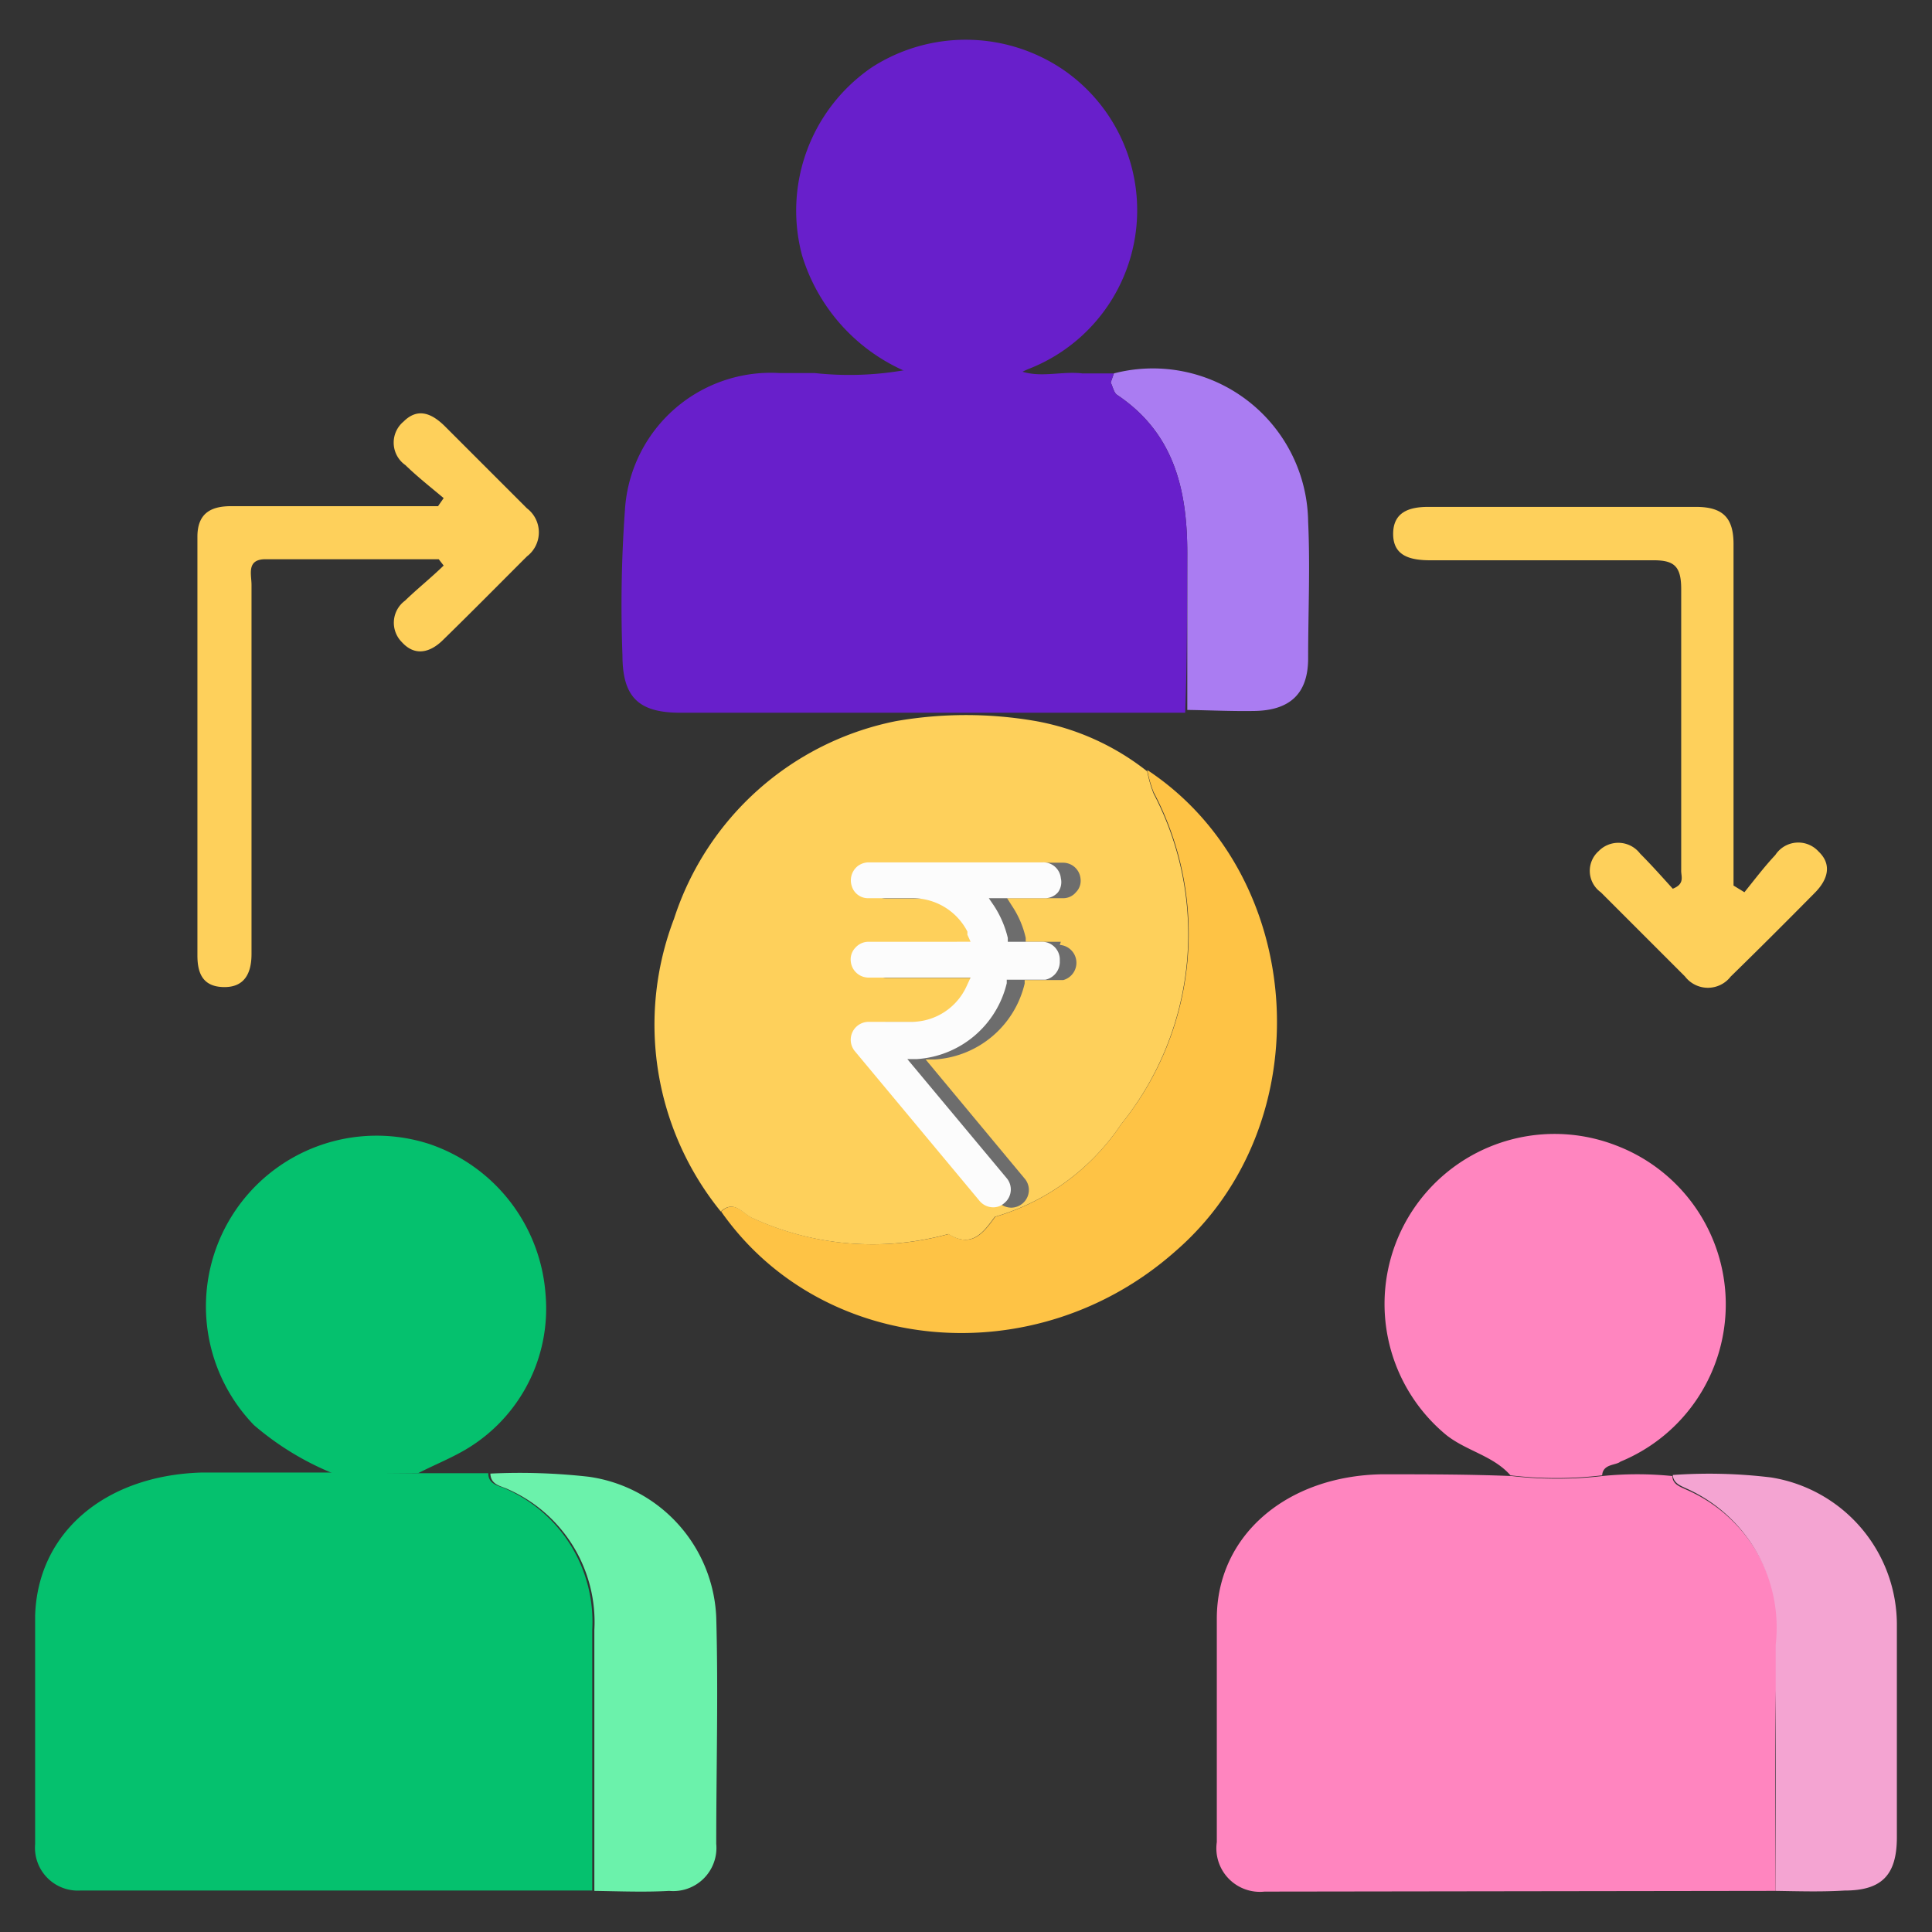 <svg id="Layer_1" data-name="Layer 1" xmlns="http://www.w3.org/2000/svg" viewBox="0 0 55 55"><rect x="0" y="0" width="55" height="55" fill="#333333" stroke="none"/><defs><style>.cls-1{fill:#05c16e;}.cls-2{fill:#ff85bf;}.cls-3{fill:#fec345;}.cls-4{fill:#fed05b;}.cls-5{fill:#6bf2ab;}.cls-6{fill:#f4a4d2;}.cls-7{fill:#aa7cf2;}.cls-8{fill:#681fcb;}.cls-9{fill:#f6f6f6;}.cls-10{fill:#6d6d6d;}.cls-11{fill:#fcfcfc;}</style></defs><path class="cls-1" d="M11.9,41.94l2,0c0,.33.31.35.51.45a4.13,4.13,0,0,1,2.45,4c0,2.47,0,5,0,7.43l-14.58,0A1.22,1.22,0,0,1,1,52.5C1,50.35,1,48.19,1,46c.07-2.38,2-4,4.74-4.08,1.24,0,2.48,0,3.72,0Z"/><path class="cls-2" d="M50.55,53.83,36,53.85a1.24,1.24,0,0,1-1.36-1.41c0-2.12,0-4.24,0-6.36,0-2.38,2-4.06,4.69-4.11,1.24,0,2.48,0,3.71.05a11,11,0,0,0,2.57,0,9.87,9.87,0,0,1,2,0c0,.23.21.3.38.38a4.34,4.34,0,0,1,2.6,4.45C50.51,49.15,50.54,51.49,50.55,53.83Z"/><path class="cls-2" d="M45.61,42A11,11,0,0,1,43,42c-.49-.56-1.25-.69-1.83-1.15a4.84,4.84,0,0,1,4.84-8.24,4.84,4.84,0,0,1,.12,9C46,41.72,45.63,41.67,45.61,42Z"/><path class="cls-1" d="M11.9,41.94H9.47a8.17,8.17,0,0,1-2.24-1.37,4.86,4.86,0,0,1,5-8,4.89,4.89,0,0,1,3.3,4.27,4.66,4.66,0,0,1-2.46,4.53C12.7,41.57,12.29,41.74,11.9,41.94Z"/><path class="cls-3" d="M20.53,34.49c.39-.36.64.09.93.2a8.17,8.17,0,0,0,5.55.44c.66.42,1-.05,1.32-.49A6.51,6.51,0,0,0,31.92,32a8.62,8.62,0,0,0,.92-9.45,3.48,3.48,0,0,1-.18-.63c4.54,3,5,10.08.79,13.71C29.48,39.14,23.4,38.59,20.53,34.49Z"/><path class="cls-4" d="M49.66,25.4c.29-.36.57-.73.88-1.06a.78.78,0,0,1,1.23-.1c.4.38.25.81-.09,1.16-.8.81-1.6,1.61-2.41,2.4a.82.82,0,0,1-1.3,0l-2.4-2.4a.75.75,0,0,1-.06-1.17.78.78,0,0,1,1.18.07c.33.33.64.68.93,1,.36-.14.23-.36.24-.53,0-2.67,0-5.35,0-8,0-.68-.22-.83-.85-.82-2.1,0-4.2,0-6.29,0-.57,0-1.06-.12-1.06-.75s.47-.77,1-.77c2.54,0,5.08,0,7.62,0,.79,0,1.08.33,1.07,1.1,0,3.23,0,6.46,0,9.68Z"/><path class="cls-4" d="M12.49,15.92H7.56c-.55,0-.4.43-.4.73,0,3.28,0,6.57,0,9.85,0,.22,0,.44,0,.66,0,.56-.21.95-.79.94s-.75-.37-.75-.9V15.28c0-.69.41-.88,1-.87h5.85l.16-.23c-.37-.31-.75-.61-1.09-.94A.78.78,0,0,1,11.49,12c.41-.41.81-.22,1.16.12L15,14.47a.86.86,0,0,1,0,1.37c-.8.8-1.59,1.6-2.4,2.39-.36.35-.79.46-1.16.05a.78.78,0,0,1,.09-1.18c.35-.34.73-.64,1.1-1Z"/><path class="cls-5" d="M16.92,53.83c0-2.48,0-5,0-7.43a4.13,4.13,0,0,0-2.45-4c-.2-.1-.5-.12-.51-.45a17.51,17.51,0,0,1,2.8.09,4.22,4.22,0,0,1,3.63,4c.06,2.15,0,4.3,0,6.45a1.23,1.23,0,0,1-1.34,1.34C18.35,53.87,17.63,53.84,16.92,53.83Z"/><path class="cls-6" d="M50.55,53.83c0-2.34,0-4.68,0-7A4.34,4.34,0,0,0,48,42.37c-.17-.08-.36-.15-.38-.38a14.59,14.59,0,0,1,2.8.07A4.25,4.25,0,0,1,54,46.3c0,2,0,4,0,6,0,1.08-.43,1.52-1.49,1.52C51.87,53.86,51.21,53.84,50.55,53.83Z"/><path class="cls-7" d="M33.8,20.21c0-1.48,0-3,0-4.45,0-1.81-.37-3.43-2-4.52-.09-.06-.12-.23-.18-.35l.09-.26a4.42,4.42,0,0,1,5.53,4.22c.06,1.29,0,2.59,0,3.89,0,1-.51,1.49-1.55,1.5C35.07,20.25,34.44,20.22,33.8,20.21Z"/><path class="cls-8" d="M33.8,15.76c0-1.81-.37-3.43-2-4.52-.09-.06-.12-.23-.18-.35l.09-.26c-.3,0-.6,0-.9,0-.67-.08-1.36.2-2-.18l-.32,0c-.1.15-.21.16-.32,0H26.84c-.12.15-.22.14-.33,0l-.32,0a9.14,9.14,0,0,1-3,.17l-1,0a4.16,4.16,0,0,0-4.4,3.91,37.68,37.68,0,0,0-.07,4.12c0,1.2.46,1.64,1.65,1.64l6.11,0h3.93l4.33,0C33.8,18.73,33.79,17.24,33.8,15.76Z"/><path class="cls-9" d="M26.84,10.46c-.12.15-.22.14-.33,0Z"/><path class="cls-9" d="M28.5,10.45c-.1.15-.21.16-.32,0Z"/><path class="cls-4" d="M32.84,22.59a3.48,3.48,0,0,1-.18-.63,7.16,7.16,0,0,0-3.16-1.43,11.62,11.62,0,0,0-4,0,8.36,8.36,0,0,0-6.31,5.62,8.44,8.44,0,0,0,1.33,8.34c.39-.36.64.09.93.2a8.17,8.17,0,0,0,5.55.44c.66.42,1-.05,1.32-.49A6.51,6.51,0,0,0,31.92,32,8.62,8.62,0,0,0,32.84,22.59Z"/><path class="cls-8" d="M26.19,10.73a5.27,5.27,0,0,1-3.36-3.47,4.94,4.94,0,0,1,2-5.35A4.94,4.94,0,0,1,30.29,2a4.85,4.85,0,0,1-1,8.5c-.15.06-.29.14-.44.21l-.32,0h-2Z"/><path class="cls-10" d="M30.2,26.81h-1l0-.11a2.7,2.7,0,0,0-.39-.91l-.14-.22h1.59a.47.47,0,0,0,.37-.17.46.46,0,0,0,.13-.39.5.5,0,0,0-.52-.45H25.25a.5.5,0,0,0-.33.12.5.5,0,0,0-.16.56.49.49,0,0,0,.47.34h1.25a1.76,1.76,0,0,1,1.54.95.78.78,0,0,0,0,.09l.1.2H25.24a.5.5,0,0,0-.38.17.47.47,0,0,0-.12.39.5.5,0,0,0,.52.46h2.88l-.11.26a1.74,1.74,0,0,1-1.55,1H25.25a.51.51,0,0,0-.39.84c1.17,1.42,2.35,2.83,3.53,4.25a.53.53,0,0,0,.4.19.51.51,0,0,0,.32-.12.5.5,0,0,0,.05-.72l-2.81-3.38.27,0a2.81,2.81,0,0,0,2.55-2.16l0-.1h1.1a.51.51,0,0,0-.1-1Z"/><path class="cls-11" d="M29.69,26.81h-1l0-.11a2.91,2.91,0,0,0-.39-.91l-.15-.22h1.59a.49.49,0,0,0,.38-.17A.49.49,0,0,0,30.2,25a.5.5,0,0,0-.52-.45H24.74a.52.52,0,0,0-.34.12.52.52,0,0,0-.15.56.48.48,0,0,0,.47.34H26a1.75,1.75,0,0,1,1.54.95s0,0,0,.09l.09.2H24.72a.5.5,0,0,0-.37.17.48.48,0,0,0-.13.39.51.51,0,0,0,.52.46h2.89l-.12.26a1.73,1.73,0,0,1-1.54,1H24.74a.51.51,0,0,0-.4.84l3.54,4.25a.51.51,0,0,0,.39.19.47.47,0,0,0,.32-.12.5.5,0,0,0,.06-.72l-2.82-3.38.27,0a2.82,2.82,0,0,0,2.56-2.16l0-.1h1.1a.52.52,0,0,0,.41-.54A.51.51,0,0,0,29.69,26.81Z"/></svg>
